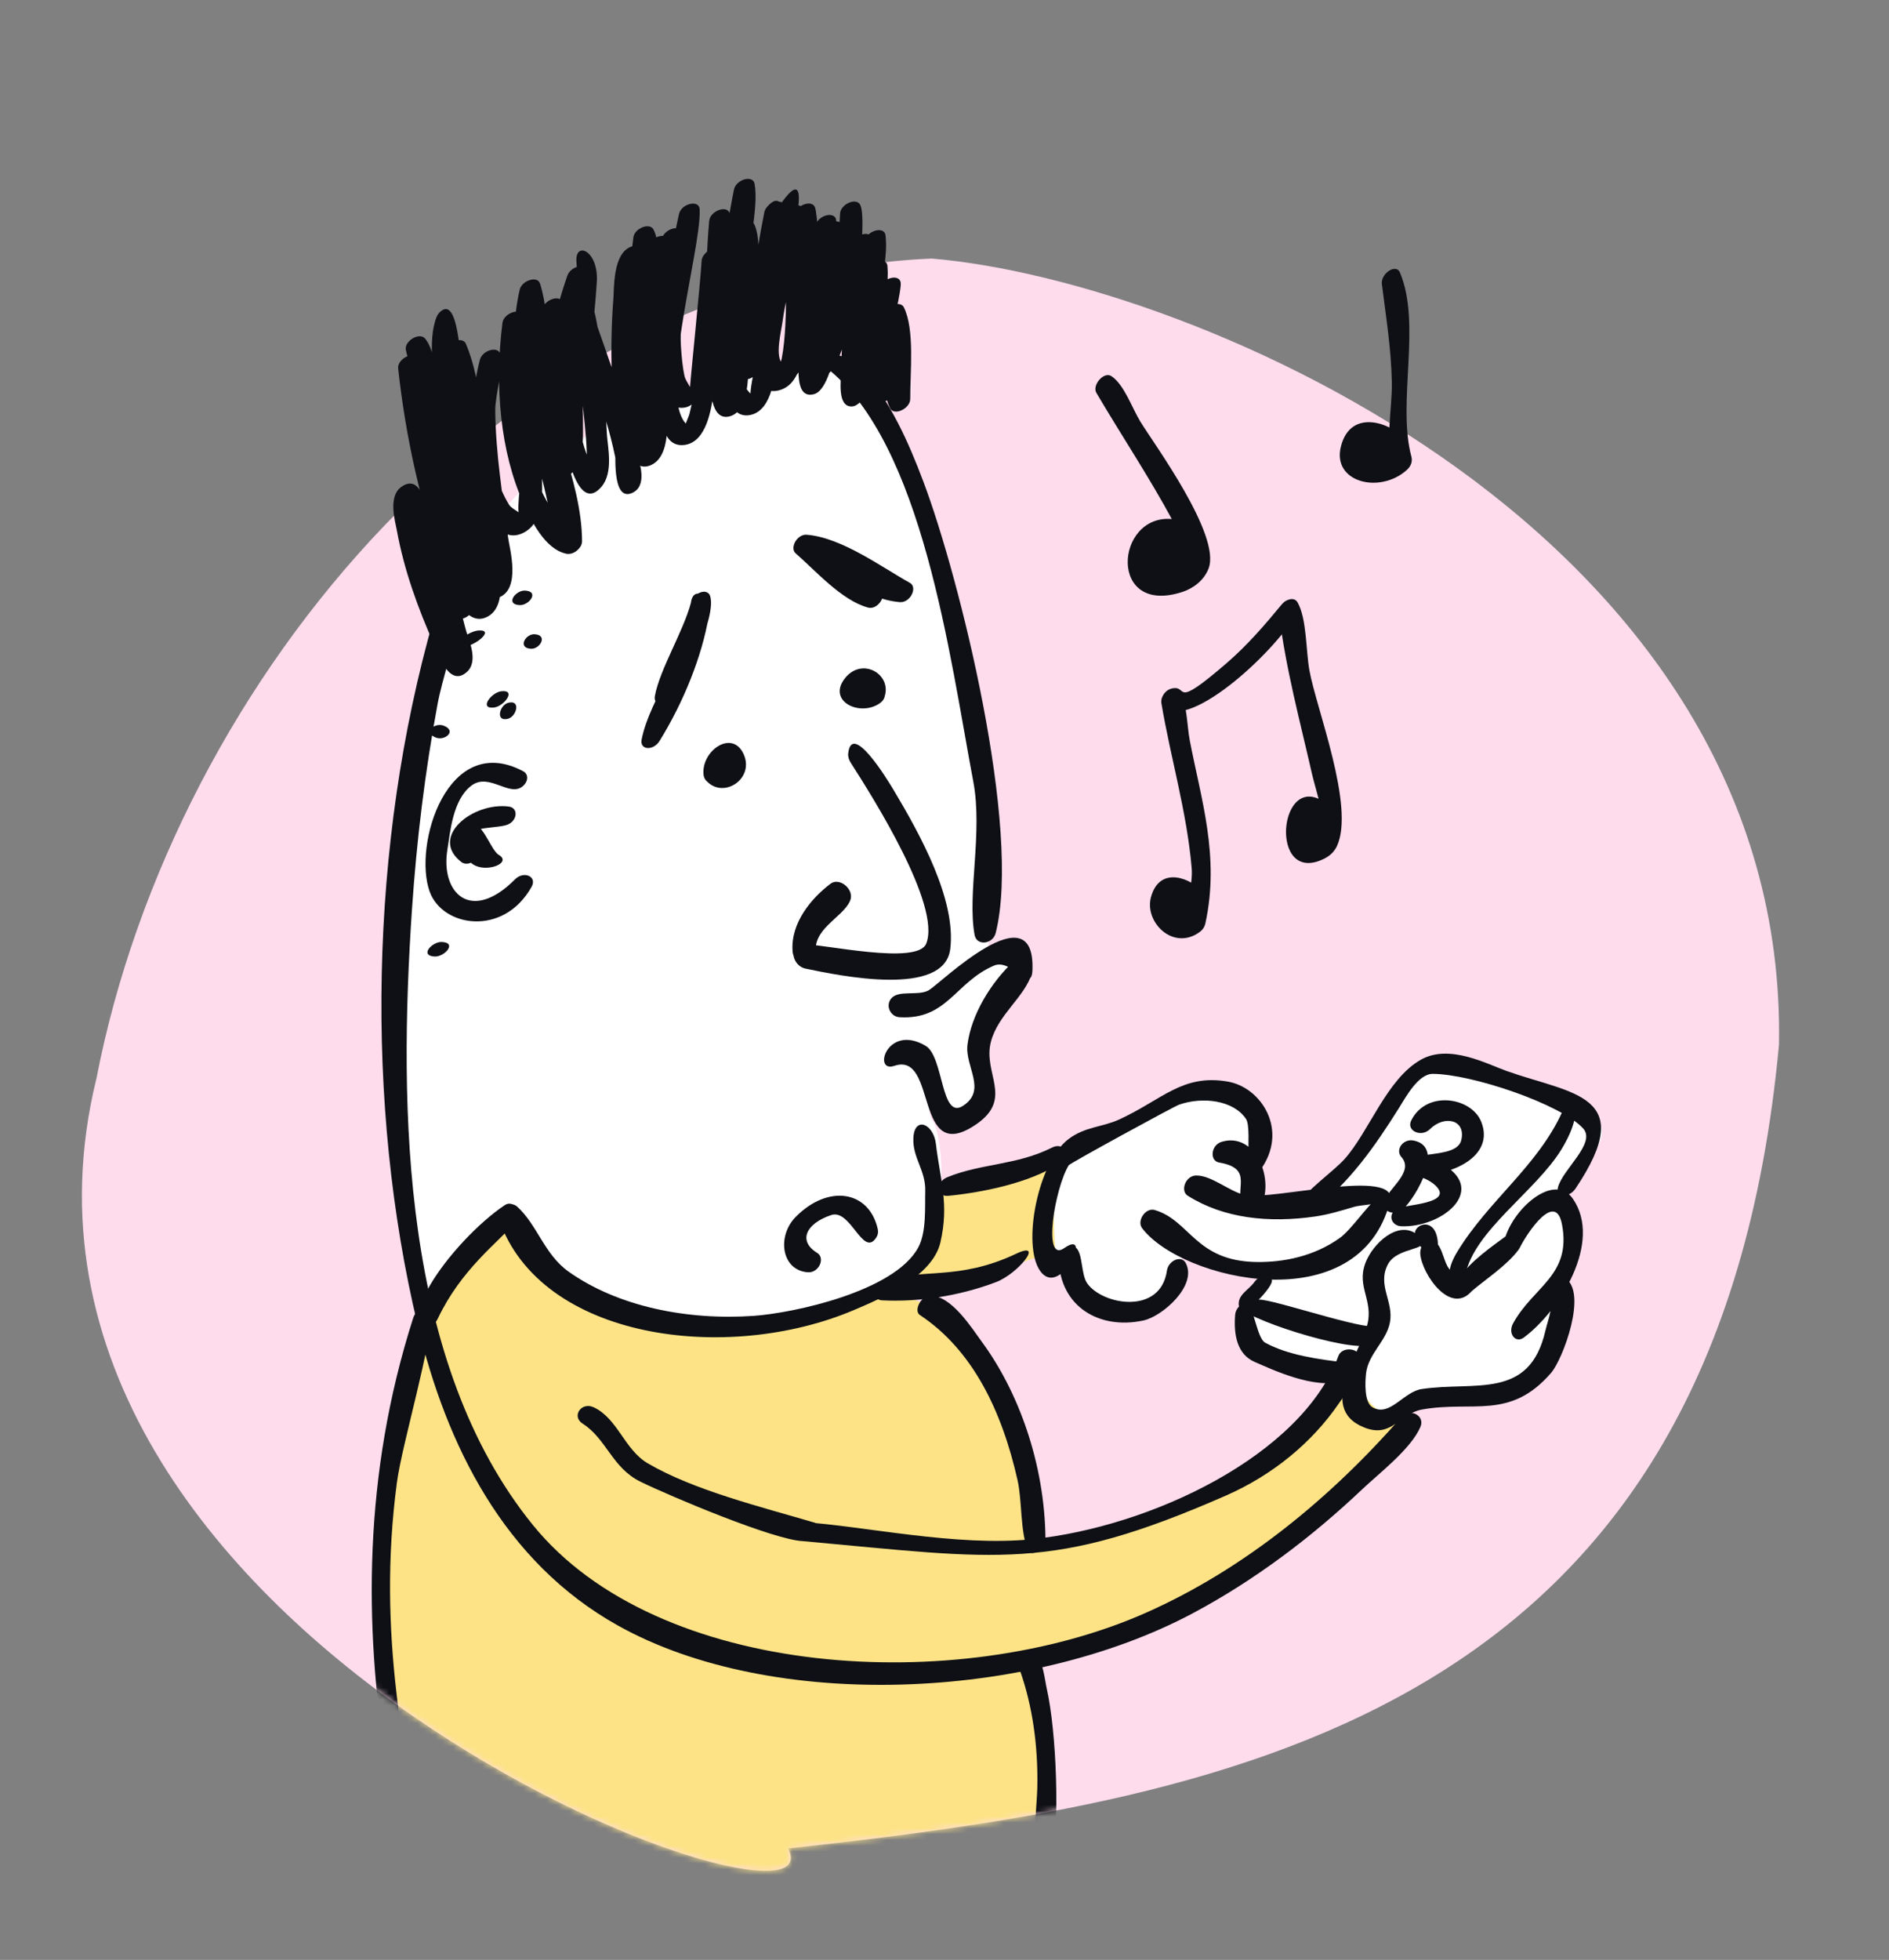 <svg width="323" height="335" viewBox="0 0 323 335" fill="none" xmlns="http://www.w3.org/2000/svg">
<rect x="0" y="0" width="323" height="335" fill="#808080" stroke="none"/>
<path d="M16.497 184.306C29.797 115.75 87.202 47.312 159.317 44.194C204.59 47.992 305.828 91.418 304.185 178.601C293.638 292.205 213.366 307.401 134.741 315.948C144.796 335.26 -7.074 280.084 16.497 184.306Z" fill="#FEDCEC"/>
<mask id="mask0_219_351" style="mask-type:alpha" maskUnits="userSpaceOnUse" x="14" y="11" width="299" height="309">
<path d="M16.498 184.306C29.797 115.75 -22.933 14.928 147.566 11.928C192.839 15.727 351.567 7.428 304.186 178.601C293.638 292.206 213.366 307.401 134.742 315.949C144.796 335.26 -7.073 280.084 16.498 184.306Z" fill="#FDA8CD"/>
</mask>
<g mask="url(#mask0_219_351)">
<path d="M266.724 205.336C269.643 205.012 269.967 210.202 269.643 212.796C268.605 217.986 267.697 219.716 267.372 219.932C268.994 222.203 267.048 227.393 267.048 227.717C267.048 234.204 260.236 237.448 256.344 239.07C252.452 240.691 244.018 237.123 241.099 240.691C238.18 244.259 234.288 242.313 233.639 241.34C232.601 239.783 232.558 236.367 232.666 234.853L230.395 234.529C228.665 234.42 224.297 233.88 220.664 232.582C216.123 230.961 213.529 231.609 213.853 224.149L214.502 222.527C214.177 221.554 216.123 220.581 216.772 219.608L218.014 217.434C212.656 217.871 205.883 216.897 199.993 211.19C202.024 213.916 202.342 216.101 202.176 217.013C201.527 222.852 197.635 224.473 192.769 224.149C187.904 223.825 184.012 221.554 183.687 214.743C179.795 217.662 179.795 216.364 179.795 211.175C179.795 205.985 180.444 198.849 184.66 195.93C188.877 193.01 189.85 195.281 196.013 191.064C202.176 186.848 201.852 186.523 208.663 186.523C215.475 186.523 219.043 193.659 215.15 199.173C215.691 200.363 216.448 203.325 215.15 205.66C216.015 206.093 219.043 206.828 224.232 206.309C224.28 206.307 224.328 206.304 224.376 206.302L224.557 205.985C226.287 204.579 230.525 200.795 233.639 196.903C237.531 192.037 241.424 182.631 245.64 181.982C249.857 181.333 261.21 185.875 268.994 189.118C276.779 192.362 274.184 194.632 268.994 202.741L266.724 205.336Z" fill="white"/>
<path d="M167.794 127.165C171.686 140.659 170.497 154.195 169.416 159.277L168.442 164.142C174.151 160.769 175.578 163.818 175.578 165.764C172.659 168.683 170.389 171.927 168.767 176.792C167.145 181.658 169.74 183.28 169.74 185.55C169.74 187.821 167.145 191.713 163.901 191.389C160.658 191.064 160.333 187.496 160.333 184.253C158.258 187.626 158.82 190.416 159.36 191.389C161.955 195.281 160.982 209.877 159.685 213.445C158.387 217.013 144.764 224.798 132.114 226.42C119.464 228.041 94.488 224.798 88.001 207.607L76 232.582C62.506 185.874 71.026 128.787 76.973 106.082C79.135 92.675 95.461 64.953 143.467 61.32C149.305 65.537 154.495 74.619 159.36 89.539C164.226 104.46 162.928 110.298 167.794 127.165Z" fill="white"/>
<path d="M181.106 197.551C175.916 200.406 166.834 202.201 162.941 202.741L160.671 203.066C161.19 208.255 160.022 212.148 159.374 213.445C158.076 217.013 144.453 224.798 131.803 226.419C119.153 228.041 94.177 224.798 87.69 207.607C87.69 207.607 76.583 211.823 72.769 225.122C68.955 238.421 66.412 250.941 65.633 268.586C64.855 286.232 70.066 312.483 72.769 323.403C107.8 332.161 113.442 327.053 137.033 326.969C152.918 326.913 171.057 321.218 176.787 321.434C178.863 307.422 178.186 288.372 176.565 284.48L176.889 283.183C205.173 279.809 231.922 255.179 241.761 243.286C233.457 242.508 231.382 235.61 231.382 232.258C229.76 237.34 222.689 248.995 207.379 254.963C194.664 259.893 182.403 262.856 177.862 263.721C177.321 253.558 172.802 231.22 159.049 223.176L151.913 220.581C152.238 220.581 163.59 221.554 174.943 215.716L180.457 213.769C180.133 209.769 179.808 200.925 181.106 197.551Z" fill="#FDE386"/>
<path d="M187.471 67.151C186.689 65.823 188.76 63.448 190.033 64.288C192.228 65.736 193.57 69.749 194.981 72.053C197.353 75.924 208.797 91.452 206.665 97.143C205.891 99.21 204.011 100.572 202.221 101.163C189.367 105.407 190.633 87.829 200.404 88.72C201.768 88.845 203.219 89.174 204.269 89.89C204.566 90.093 204.754 90.407 204.764 90.846C204.866 95.347 197.491 89.278 196.058 94.199C194.952 97.996 201.634 100.41 203.674 97.05C204.914 95.008 201.163 90.192 200.548 89.05C196.476 81.491 191.791 74.49 187.471 67.151ZM236.286 48.549C236.064 46.755 238.709 44.993 239.371 46.566C243.109 55.442 238.833 68.805 241.349 78.114C241.851 79.968 238.964 81.935 238.28 80.206C236.684 76.17 238.086 69.974 237.99 65.281C237.871 59.478 236.974 54.08 236.286 48.549ZM239.379 77.754C241.182 76.641 242.247 78.813 240.543 80.339C235.899 84.499 227.707 82.438 229.29 76.281C231.032 69.504 238.291 72.619 239.882 74.873C240.313 75.483 240.119 76.55 239.357 77.315C237.128 79.548 235.594 74.304 232.848 75.676C232.681 75.76 232.286 76.201 232.37 76.021C232.987 74.702 233.202 78.174 234.093 78.706C235.477 79.533 237.608 78.847 239.379 77.754Z" fill="#0F1015"/>
<path d="M226.733 137.307C227.631 137.979 227.198 139.719 225.873 140.377C225.473 140.575 222.844 139.593 222.687 140.023C222.054 141.765 225.487 144.301 225.627 143.946C227.022 140.416 225.017 135.271 224.359 132.371C222.293 123.265 219.873 114.416 218.687 104.88C218.468 103.117 221.056 101.503 221.876 102.967C223.464 105.804 223.279 111.146 223.895 114.581C225.061 121.089 231.733 137.921 228.595 144.635C228.137 145.615 227.371 146.298 226.446 146.762C216.802 151.603 218.582 131.209 226.733 137.307ZM219.168 103.307C220.533 101.65 222.747 102.545 221.835 104.485C219.06 110.386 203.545 125.103 198.971 120.853C198.064 120.01 198.855 118.029 200.362 117.684C203.339 117.001 200.203 121.586 209.789 113.306C213.254 110.313 216.253 106.843 219.168 103.307ZM198.585 120.175C198.294 118.438 200.87 116.755 201.742 118.171C202.974 120.175 202.961 124.061 203.435 126.538C205.342 136.515 208.601 146.348 206.115 157.794C205.7 159.707 202.99 160.486 202.785 158.659C202.434 155.546 204.046 151.595 203.763 148.345C202.919 138.63 200.16 129.574 198.585 120.175ZM204.598 156.278C206.266 155.977 206.738 158.137 205.129 159.307C200.607 162.598 195.661 157.622 196.796 153.377C198.304 147.738 203.928 150.287 205.551 152.436C208.877 156.843 199.806 153.364 199.876 153.337C200.048 153.269 200.024 155.264 200.614 155.76C201.588 156.581 203.177 156.535 204.598 156.278Z" fill="#0F1015"/>
<path d="M260.548 228.629C259.145 229.67 257.765 227.945 258.723 226.201C262.195 219.875 268.75 217.993 267.082 209.273C265.983 203.528 261.207 210.607 259.901 213.2C258.941 215.105 256.69 214.435 257.169 212.284C258.402 206.755 265.747 200.232 268.96 204.922C274.048 212.35 266.643 224.11 260.548 228.629ZM257.969 210.939C259.503 209.788 260.935 211.878 259.655 213.614C257.674 216.301 253.976 218.69 251.591 220.739C250.178 221.953 248.627 220.243 249.646 218.406C251.16 215.678 255.654 212.677 257.969 210.939ZM250.691 217.461C252.124 217.038 252.976 219.057 251.809 220.505C248.139 225.057 243.203 217.894 242.856 214.401C242.694 212.764 244.294 211.217 245.365 212.146C247.515 214.011 246.522 218.689 250.691 217.461ZM245.874 213.422C245.648 219.799 242.81 212.555 242.187 211.623C240.723 209.432 246.1 207.042 245.874 213.422Z" fill="#0F1015"/>
<path d="M242.877 211.512C245.066 213.814 238.959 212.987 237.323 216.096C235.448 219.66 238.323 222.44 237.67 226.003C237.081 229.217 233.997 231.365 233.592 234.671C233.404 236.209 233.256 239.725 234.67 240.539C237.665 242.262 239.964 237.891 243.099 237.424C252.246 236.061 261.525 239.344 264.249 227.447C264.698 225.488 265.905 222.763 264.788 220.999C263.831 219.489 265.876 217.444 267.54 218.411C271.588 220.764 267.231 232.338 265.226 234.658C258.192 242.797 251.851 239.364 243.149 240.925C239.279 241.619 237.992 245.905 233.242 243.985C224.827 240.583 233.234 230.644 233.959 225.629C234.523 221.727 231.737 219.424 233.76 215.213C235.33 211.947 239.722 208.194 242.877 211.512Z" fill="#0F1015"/>
<path d="M215.473 200.031C212.072 204.667 214.308 193.149 213.06 191.267C210.931 188.057 205.636 187.399 201.596 188.823C200.693 189.142 182.959 198.829 182.748 199.168C180.384 202.98 178.169 216.015 181.977 213.333C187.035 209.771 181.286 222.092 177.855 217.238C174.707 212.783 177.482 198.545 182.767 194.651C185.64 192.534 188.416 192.704 191.395 191.338C198.738 187.972 202.159 183.531 209.93 184.871C215.723 185.87 220.436 193.267 215.473 200.031ZM181.033 215.234C180.993 213.64 182.909 212.285 183.981 213.256C185.192 214.353 184.816 217.811 185.911 219.368C188.511 223.064 198.439 224.82 199.532 217.191C199.778 215.47 201.98 214.482 202.733 215.863C204.809 219.676 198.797 224.998 195.51 225.706C187.954 227.332 181.235 223.331 181.033 215.234ZM208.453 198.704C206.801 198.419 207.039 195.722 208.892 195.164C214.417 193.5 217.864 200.949 215.751 205.989C215.15 207.423 213.356 208.016 212.685 206.829C210.71 203.338 214.7 199.785 208.453 198.704ZM203.088 204.378C201.781 203.553 202.7 201.02 204.429 200.931C207.056 200.795 210.211 203.686 212.852 204.252C217.509 205.248 239.167 199.488 237.7 205.291C232.467 225.982 201.99 218.834 195.285 209.92C194.34 208.664 195.881 206.365 197.442 206.823C203.514 208.601 204.369 215.577 214.893 215.712C219.523 215.771 224.742 214.734 229.142 211.565C231.022 210.212 234.362 205.418 234.81 205.554C235.77 205.845 232.648 205.954 231.569 206.274C229.354 206.934 227.131 207.603 224.914 207.926C216.989 209.079 209.26 208.276 203.088 204.378Z" fill="#0F1015"/>
<path d="M170.253 159.477C169.769 161.403 167.001 161.747 166.646 159.8C165.364 152.786 168.071 142.325 166.426 133.61C162.376 112.141 157.816 75.864 141.334 62.87C137.664 59.978 143.98 59.323 147.497 63.272C152.262 68.623 155.323 75.52 157.879 82.298C164.149 98.921 174.717 141.703 170.253 159.477Z" fill="#0F1015"/>
<path d="M162.096 204.402C160.161 204.589 159.956 202.046 161.966 201.223C167.814 198.829 173.85 199.193 179.882 196.152C181.969 195.1 183.218 197.533 181.194 198.853C175.952 202.276 167.679 203.865 162.096 204.402ZM150.805 222.261C149.035 222.168 149.086 219.729 151.029 219.028C157.646 216.641 163.743 219.035 173.78 214.284C178.65 211.979 174.144 217.694 170.292 219.155C163.841 221.602 156.841 222.577 150.805 222.261Z" fill="#0F1015"/>
<path d="M152.922 182.181C149.15 183.46 151.692 174.877 158.274 178.761C161.382 180.595 160.851 191.487 164.662 189.014C168.841 186.302 164.943 182.323 165.433 178.529C166.103 173.339 169.515 167.872 173.264 164.377C174.669 163.067 177.037 164.416 176.454 166.345C175.221 170.424 170.652 173.405 169.433 178.072C168.018 183.491 173.368 187.759 166.921 192.177C156.178 199.54 160.391 179.65 152.922 182.181ZM176.538 165.767C176.387 170.079 173.039 163.732 169.966 165.047C163.288 167.905 161.978 174.357 153.808 173.87C152.237 173.777 151.349 171.875 152.409 170.643C153.692 169.152 157.018 170.307 158.829 169.247C160.807 168.09 177.016 152.128 176.538 165.767Z" fill="#0F1015"/>
<path d="M145.472 130.382C145.147 129.874 144.977 129.317 145.035 128.78C145.633 123.24 151.745 133.271 152.731 134.919C157.326 142.596 163.518 153.769 162.485 162.204C161.467 170.509 143.657 166.798 137.734 165.563C135.386 165.074 134.816 161.473 137.156 161.396C140.574 161.284 156.875 165.06 158.377 161.285C160.972 154.762 149.17 136.146 145.472 130.382ZM139.589 163.358C140.365 166.906 135.742 165.54 135.522 162.584C135.16 157.712 138.818 153.445 142.032 151.041C143.569 149.891 146.179 152.065 145.359 153.961C144.067 156.95 138.595 158.816 139.589 163.358Z" fill="#0F1015"/>
<path d="M112.767 126.663C111.716 128.361 109.341 128.239 109.713 126.385C111.173 119.12 117.702 111.806 118.112 103.369C118.284 99.816 121.796 101.691 121.198 105.265C120.037 112.204 116.878 120.024 112.767 126.663ZM118.156 102.986C118.61 101.289 120.978 100.409 121.434 101.905C122.497 105.393 117.452 115.825 114.953 119.34C113.841 120.902 111.647 120.717 111.979 118.949C112.849 114.313 116.804 108.038 118.156 102.986ZM150.577 100.709C151.744 101.724 150.1 104.298 148.442 103.854C143.909 102.639 139.411 97.5 136.059 94.588C134.891 93.573 136.536 90.999 138.194 91.443C142.731 92.66 147.221 97.794 150.577 100.709ZM136.247 94.701C134.872 93.94 136.169 91.257 137.962 91.403C143.963 91.894 150.738 96.942 155.579 99.623C156.953 100.384 155.656 103.067 153.864 102.92C147.844 102.428 141.102 97.389 136.247 94.701Z" fill="#0F1015"/>
<path d="M85.337 208.488C84.771 206.867 87.111 205.062 88.394 206.212C91.877 209.334 93.036 214.378 97.212 217.347C105.619 223.322 117.502 225.715 128.913 224.913C135.558 224.445 152.905 220.786 157.004 213.242C158.451 210.578 158.127 206.253 158.205 203.602C158.31 200.016 156.001 197.894 156.18 194.476C156.376 190.74 159.619 192.037 160.032 195.531C160.761 201.695 162.325 205.781 160.8 212.359C159.454 218.161 150.985 221.81 146.036 223.914C124.382 233.116 92.515 229.051 85.337 208.488ZM139.721 214.147C141.161 215.031 140.027 217.6 138.134 217.465C133.585 217.141 132.822 211.282 136.049 208.01C141.643 202.34 148.633 203.516 150.092 210.099C150.2 210.586 150.118 211.112 149.789 211.598C147.525 214.939 145.458 206.572 142.124 207.687C137.833 209.122 136.385 212.098 139.721 214.147Z" fill="#0F1015"/>
<path d="M228.859 231.751C229.431 230.205 232.167 230.278 232.623 231.965C233.233 234.227 230.156 238.096 228.934 239.879C224.378 246.53 217.677 252.104 209.605 255.641C179.704 268.742 170.927 266.466 137.291 263.421C135.051 263.218 134.674 259.998 136.964 260.14C147.618 260.802 163.485 264.417 176.476 263.089C196.728 261.018 222.562 248.796 228.859 231.751ZM139.327 260.272C141.267 260.843 139.456 263.481 137.349 263.423C132.479 263.288 114.601 255.752 109.511 253.261C104.648 250.882 103.719 245.944 99.621 243.334C97.685 242.101 99.388 239.539 101.542 240.556C105.636 242.491 106.768 247.78 110.763 250.121C118.602 254.716 130.103 257.558 139.327 260.272Z" fill="#0F1015"/>
<path d="M74.152 105.745C74.749 103.659 78.044 103.897 77.929 106.062C77.685 110.655 75.671 115.76 74.819 120.351C72.663 131.959 71.243 143.656 70.45 155.34C68.108 189.835 68.731 233.099 91.132 260.682C112.522 287.021 163.789 289.911 195.914 275.678C212.899 268.153 227.633 255.912 239.635 242.208C241.036 240.609 243.724 241.93 242.881 243.889C241.255 247.669 235.904 251.738 232.903 254.579C224.255 262.764 214.529 270.125 203.923 275.768C175.891 290.683 132.103 292.609 105.672 277.855C86.185 266.976 76.361 247.087 71.411 226.455C62.397 188.882 63.146 144.218 74.152 105.745Z" fill="#0F1015"/>
<path d="M73.635 322.379C74.017 324.236 71.038 326.172 70.59 324.363C70.349 323.388 70.117 322.407 69.89 321.422C69.713 320.655 69.54 319.886 69.371 319.115C68.034 313.053 66.872 306.875 65.89 300.591C62.391 278.2 62.006 252.277 70.648 225.291C71.222 223.5 73.548 222.666 73.669 224.314C74.027 229.199 68.756 246.721 67.868 253.398C64.442 279.152 69.171 300.655 73.635 322.379ZM174.453 285.66C173.982 284.309 175.934 282.153 177.07 282.915C178.344 283.769 178.63 287.055 178.999 288.695C180.624 295.926 181.312 311.535 179.719 320.274C179.384 322.114 176.89 323.282 176.649 321.622C176.289 319.142 177.316 308.289 177.371 305.539C177.515 298.279 176.522 291.604 174.453 285.66ZM178.763 262.941C178.783 264.653 176.357 266.319 175.754 264.91C174.428 261.815 174.792 256.554 173.99 252.998C171.304 241.086 166.281 230.733 157.288 224.767C156.195 224.043 157.463 221.488 159.015 221.463C162.681 221.404 166.105 226.929 167.952 229.446C174.117 237.853 178.614 250.09 178.763 262.941Z" fill="#0F1015"/>
<path d="M88.059 150.304C89.552 148.801 91.905 149.79 90.891 151.591C86.061 160.173 75.654 158.452 73.475 152.419C70.582 144.411 76.542 124.94 89.479 131.837C90.326 132.289 90.387 133.438 89.499 134.285C87.207 136.471 83.669 131.927 80.576 134.305C77.391 136.753 76.993 142.222 76.505 145.182C75.272 152.673 80.559 157.851 88.059 150.304ZM86.995 137.859C88.754 138.08 88.471 140.513 86.49 141.053C83.883 141.764 78.445 141.038 81.707 144.724C82.904 146.077 80.347 148.483 78.863 147.329C73.371 143.06 80.804 137.079 86.995 137.859ZM80.105 142.7C81.722 138.072 83.691 145.204 85.281 146.118C88.797 148.14 77.169 151.103 80.105 142.7Z" fill="#0F1015"/>
<path d="M211.202 224.692C211.242 224.222 211.459 223.73 211.871 223.303C214.402 220.683 214.53 228.511 216.341 229.506C220.165 231.606 225.388 232.354 230.151 232.899C231.715 233.078 231.213 235.485 229.361 236.071C224.822 237.507 217.605 234.134 214.51 232.777C211.56 231.485 210.91 228.193 211.202 224.692ZM214.485 219.14C215.434 217.824 217.314 217.534 217.493 218.833C217.638 219.89 214.142 223.326 215.021 222.223C215.662 221.419 231.159 226.79 234.844 226.735C236.587 226.71 236.173 229.272 234.246 229.902C230.459 231.14 212.149 225.184 211.837 223.21C211.54 221.336 213.486 220.524 214.485 219.14ZM250.573 217.921C250.134 220.246 245.712 219.671 249.167 213.977C254.478 205.226 262.92 199.329 267.129 190.045C268.652 186.684 271.357 189.31 266.979 196.477C262.639 203.583 251.994 210.408 250.573 217.921ZM269.392 203.164C268.286 204.808 265.945 204.711 266.394 202.954C267.183 199.867 272.975 195.395 270.705 192.887C266.976 188.769 251.729 183.593 245.009 183.552C242.509 183.537 240.412 187.474 239.2 189.401C235.134 195.868 230.832 202.113 224.366 207.063C222.909 208.178 221.298 207.38 222.12 205.769C223.284 203.491 228.02 200.219 229.906 198.112C234.119 193.407 237.133 184.359 243.019 181.097C247.882 178.402 254.291 181.883 257.678 183.083C268.845 187.039 280.216 187.064 269.392 203.164Z" fill="#0F1015"/>
<path d="M239.911 206.68C238.539 207.947 236.137 207.104 236.667 205.384C237.36 203.135 241.905 200.307 239.609 197.742C238.553 196.562 239.874 194.599 241.699 194.946C247.205 195.993 242.071 204.685 239.911 206.68ZM244.501 193.006C243.045 194.459 240.406 193.309 241.311 191.504C243.934 186.277 251.602 187.55 253.274 191.733C255.658 197.702 248.115 201.055 242.218 200.842C241.319 200.809 240.589 200.296 240.5 199.5C240.134 196.262 249.033 198.389 249.864 194.877C250.7 191.339 246.949 190.564 244.501 193.006ZM241.71 200.78C238.357 199.79 242.917 196.621 247.062 199.223C254.132 203.662 246.475 209.848 239.624 209.6C237.913 209.538 237.238 207.647 238.751 206.643C239.92 205.867 248.816 205.827 245.437 202.622C244.46 201.695 243.079 201.185 241.71 200.78Z" fill="#0F1015"/>
<path d="M69.446 91.112C68.918 89.675 71.485 87.858 72.622 88.936C76.825 92.921 78.12 102.378 79.749 107.988C80.187 109.495 81.883 113.086 79.776 114.908C76.695 117.572 74.763 111.387 74.237 110.203C71.503 104.047 69.11 97.532 67.856 90.657C67.578 89.13 66.285 84.842 68.653 83.199C71.611 81.147 72.572 85.474 73.07 86.805C74.546 90.747 75.783 94.812 77.382 98.691C79.05 102.736 80.016 101.014 77.958 103.483C77.894 103.56 77.768 103.811 77.797 103.727C79.287 99.392 77.087 93.876 76.396 90.175C74.473 79.88 71.748 69.952 69.401 59.842C69.048 58.317 71.754 56.689 72.714 57.898C74.532 60.186 74.604 64.905 75.317 67.827C77.317 76.01 79.235 84.248 80.616 92.691C80.999 95.032 83.464 102.503 80.14 105.196C74.572 109.707 69.536 87.031 68.307 85.601C67.844 85.061 70.781 85.278 71.055 84.461C71.086 84.368 71.023 84.643 71.013 84.732C70.794 86.847 71.274 88.855 71.692 90.749C72.885 96.15 74.698 101.311 76.755 106.29C77.359 107.75 77.989 109.198 78.703 110.596C79.054 111.283 80.549 113.029 79.907 112.564C79.132 112.003 77.368 112.899 77.153 113.954C76.975 114.825 76.977 112.339 76.793 111.571C76.418 109.999 75.938 108.472 75.44 106.957C73.664 101.554 71.397 96.42 69.446 91.112ZM68.081 62.972C67.908 61.382 70.665 59.914 71.481 61.233C73.737 64.876 73.319 71.747 74.227 76.132C75.404 81.82 77.909 100.094 83.442 102.612C83.911 102.826 81.886 102.985 81.631 103.534C81.589 103.623 81.68 103.356 81.695 103.267C81.968 101.69 81.703 100.146 81.533 98.698C81.161 95.53 80.586 92.435 79.998 89.351C78.67 82.39 71.465 62.125 74.646 54.191C74.815 53.772 75.108 53.381 75.54 53.078C78.709 50.858 78.822 63.998 79.121 65.671C80.726 74.656 82.82 83.443 84.348 92.459C84.717 94.635 87.487 103.18 83.392 105.387C79.182 107.656 76.722 99.363 76.026 97.495C72.036 86.797 69.37 74.85 68.081 62.972ZM82.059 61.485C82.496 59.826 85.227 59.087 85.553 60.569C86.123 63.15 84.643 67.424 84.681 70.307C84.778 77.725 85.972 84.783 86.886 91.921C87.113 93.686 89.185 100.865 85.144 102.179C81.016 103.522 79.619 95.78 79.034 93.741C76.162 83.73 73.904 71.645 76.199 59.961C76.556 58.146 79.659 57.406 79.74 59.138C79.955 63.775 79.04 68.792 79.393 73.462C79.856 79.576 80.763 85.578 82.284 91.277C82.802 93.215 83.384 95.139 84.213 96.921C84.606 97.764 86.84 99.402 85.786 99.205C85.058 99.069 84.187 99.502 83.778 100.234C83.483 100.762 83.883 99.192 83.87 98.688C83.845 97.688 83.749 96.709 83.643 95.736C83.336 92.897 82.915 90.1 82.54 87.286C81.468 79.244 79.695 70.443 82.059 61.485ZM76.189 60.37C75.981 58.698 79.011 57.273 79.655 58.763C82.545 65.442 82.276 74.217 84.767 81.228C85.396 82.995 86.091 84.751 87.073 86.317C87.567 87.107 90.258 88.222 89.079 88.301C88.058 88.369 89.144 82.212 89.078 80.34C88.781 71.813 87.327 63.679 85.927 55.553C85.658 53.987 88.438 52.469 89.299 53.739C92.681 58.722 92.701 74.512 92.681 81.371C92.675 83.676 93.18 89.1 89.625 91C85.599 93.151 83.382 87.921 82.515 85.967C79.067 78.2 77.287 69.202 76.189 60.37ZM85.915 55.2C86.142 53.409 89.239 52.488 89.462 54.175C89.93 57.716 88.995 62.029 89.154 65.718C89.565 75.257 91.03 86.467 99.057 91.729C100.375 92.593 98.571 95.009 96.84 94.646C93.138 93.869 90.8 88.91 89.526 86.085C85.544 77.254 84.545 66.013 85.915 55.2ZM99.525 92.541C99.532 94.178 96.736 95.488 96.063 94.075C94.395 90.571 93.756 85.882 92.729 81.976C90.181 72.293 86.212 60.907 88.859 49.534C89.262 47.799 92.169 47.052 92.381 48.661C92.84 52.147 91.802 56.434 92.184 60.064C93.33 70.954 99.482 81.783 99.525 92.541ZM88.828 49.881C88.775 48.156 91.851 46.913 92.342 48.481C94.468 55.269 93.334 64.253 94.565 71.511C94.861 73.257 95.194 74.997 95.706 76.65C95.953 77.446 97.56 79.237 96.759 78.876C96.387 78.708 95.788 78.879 95.398 79.23C94.49 80.052 96.002 77.222 96.07 76.258C96.203 74.353 96.088 72.505 95.921 70.689C95.374 64.704 94.067 59.025 92.754 53.347C92.382 51.741 95.342 50.131 96.148 51.527C99.342 57.065 99.735 66.773 99.687 73.691C99.673 75.733 99.764 80.639 96.174 81.808C92.53 82.996 91.919 77.392 91.525 75.505C89.813 67.323 89.097 58.581 88.828 49.881ZM92.73 53.225C92.528 51.549 95.57 50.139 96.201 51.634C99.882 60.347 96.503 73.657 102.318 81.32C102.608 81.703 100.975 81.272 100.445 81.702C99.625 82.365 100.337 80.411 100.351 79.565C100.404 76.421 100.092 73.369 99.762 70.348C99.268 65.837 98.619 61.378 97.804 56.989C97.539 55.568 97.26 54.152 96.919 52.763C96.741 52.033 95.788 50.072 96.257 50.631C97.796 52.468 99.055 50.101 99.664 48.858C99.898 48.38 99.944 49.661 100.088 50.061C100.379 50.874 100.673 51.685 100.965 52.498C101.776 54.754 102.578 57.014 103.366 59.281C105.477 65.35 107.622 71.446 109.052 77.837C109.338 79.116 110.798 83.152 108.004 84.292C104.576 85.691 105.306 77.363 105.211 75.959C104.66 67.831 104.202 59.551 104.882 51.072C105.022 49.321 104.774 43.495 107.774 42.217C111.452 40.651 109.989 48.326 109.934 49.72C109.692 55.832 107.416 73.02 111.628 76.678C111.989 76.991 110.365 77.046 109.804 77.412C109.263 77.766 110.094 76.369 110.165 75.858C110.325 74.716 110.378 73.594 110.41 72.481C110.499 69.412 110.386 66.395 110.235 63.396C109.852 55.797 109.059 48.344 108.296 40.876C108.132 39.268 110.965 37.873 111.721 39.208C112.831 41.17 112.422 44.87 112.653 47.249C113.36 54.517 113.973 61.843 114.002 69.329C114.01 71.304 114.884 78.167 111.109 79.577C104.61 82.006 106.071 58.471 106.195 55.136C106.283 52.74 106.396 50.338 106.47 47.945C106.505 46.81 105.979 43.652 106.454 44.572C106.968 45.567 108.684 45.194 109.511 44.006C110.077 43.194 109.01 45.707 108.867 46.543C108.543 48.436 108.414 50.3 108.322 52.144C108.051 57.54 108.183 62.839 108.406 68.095C108.541 71.268 108.723 74.427 108.972 77.562C109.05 78.546 109.134 79.527 109.238 80.501C109.291 81.001 109.646 82.41 109.434 81.985C109.042 81.198 106.114 84.033 106.006 83.112C104.945 74.073 101.64 65.836 98.726 57.613C98.389 56.662 94.444 44.431 99.325 48.31C103.022 51.249 103.451 69.066 103.777 74.265C103.914 76.446 104.914 80.753 102.858 83.184C98.594 88.227 96.53 75.591 96.284 74.443C95.722 71.825 95.238 69.173 94.776 66.514C94.011 62.121 93.269 57.705 92.73 53.225ZM108.297 40.594C108.523 38.799 111.635 37.901 111.844 39.587C112.817 47.447 110.092 57.121 110.356 65.32C110.421 67.35 110.23 70.126 111.429 71.661C111.757 72.082 109.933 71.665 109.343 72.141C109.136 72.308 108.869 72.96 108.889 72.751C109.865 62.677 106.29 52.486 111.015 41.764C111.747 40.102 114.435 39.751 114.448 41.345C114.465 43.588 112.909 46.715 112.651 49.134C112.023 55.026 112.35 60.691 112.525 66.367C112.573 67.908 113.729 73.682 110.298 74.572C106.736 75.495 106.936 69.286 106.835 67.43C106.362 58.814 107.158 49.614 108.297 40.594ZM97 47.139C97.594 45.408 100.447 44.823 100.5 46.506C100.707 53.096 96.549 61.779 96.029 68.757C95.899 70.504 95.85 72.24 96.013 73.903C96.094 74.733 96.981 76.922 96.513 76.293C96.153 75.808 93.743 77.522 94.152 76.843C98.07 70.341 99.112 51.217 98.569 44.794C98.256 41.096 102.413 42.786 102.048 48.255C101.578 55.298 100.683 62.483 99.358 69.69C98.997 71.653 98.605 78.144 95.213 79.093C91.971 79.999 92.334 74.134 92.349 72.377C92.42 64.483 94.143 55.462 97 47.139ZM116.097 36.599C116.496 34.789 119.566 34.045 119.637 35.791C119.926 42.993 111.838 69.298 117.941 72.954C118.114 73.058 117.431 72.975 117.19 73.105C116.771 73.332 117.736 71.349 117.896 70.726C118.365 68.908 118.633 67.107 118.861 65.325C119.76 58.288 119.713 51.511 119.965 44.632C119.98 44.232 120.148 43.812 120.488 43.432C123.936 39.578 123.5 47.25 123.472 48.468C123.327 54.693 123.099 61.017 121.988 67.455C121.619 69.593 120.925 75.545 117.049 76.053C112.868 76.601 112.914 70.277 112.819 67.742C112.45 57.902 113.803 47.008 116.097 36.599ZM119.966 44.615C120.052 42.861 123.111 41.733 123.5 43.361C124.257 46.535 122.849 68.437 117.221 69.632C113.786 70.361 113.469 65.806 113.198 63.79C112.232 56.6 112.373 48.673 113.157 40.976C113.329 39.286 116.197 38.215 116.669 39.724C118.297 44.933 116.073 53.279 116.43 59.103C116.54 60.885 116.693 62.664 117.062 64.349C117.24 65.163 118.716 67.013 117.966 66.612C117.865 66.558 119.802 47.917 119.966 44.615ZM121.264 37.764C121.41 36.085 124.255 34.958 124.769 36.453C126.834 42.453 124.353 52.492 124.655 59.293C124.747 61.376 124.873 63.455 125.173 65.467C125.322 66.465 126.648 68.992 125.945 68.324C125.434 67.838 123.989 68.236 123.543 69.062C123.019 70.032 124.034 67.102 124.169 66.139C124.437 64.224 124.596 62.329 124.733 60.441C125.24 53.475 125.137 46.676 125.48 39.755C125.558 38.171 128.187 36.943 128.914 38.238C131.021 41.992 128.555 57.312 128.037 62.646C127.871 64.358 128.013 70.33 124.758 71.168C121.372 72.04 121.491 65.989 121.333 64.187C120.587 55.701 120.492 46.681 121.264 37.764ZM125.499 32.407C125.843 30.687 128.729 29.825 129.025 31.412C130.504 39.356 121.54 63.131 129.112 67.889C129.254 67.978 128.719 67.843 128.508 67.902C127.754 68.111 129.478 61.009 129.67 59.185C130.481 51.504 130.452 44.055 130.669 36.523C130.681 36.124 130.854 35.701 131.192 35.323C134.789 31.303 134.188 40.594 134.162 41.793C134.019 48.3 133.798 54.88 132.838 61.575C132.539 63.657 132.175 70.052 128.382 70.912C124.321 71.833 123.772 65.404 123.499 63.096C122.376 53.596 123.443 42.688 125.499 32.407ZM130.689 36.296C131.022 34.66 133.717 33.738 134.181 35.173C135.606 39.575 132.042 51.531 132.193 57.243C132.249 59.368 133.759 62.945 132.776 64.021C132.039 64.827 133.488 62.199 133.662 61.304C134.023 59.446 134.169 57.616 134.272 55.809C134.631 49.478 134.18 43.411 133.916 37.264C133.843 35.554 136.877 34.248 137.418 35.801C139.54 41.895 138.405 51.733 137.49 58.82C137.215 60.952 136.826 65.637 133.356 66.672C129.501 67.823 128.985 62.93 128.772 60.761C128.024 53.159 129.029 44.466 130.689 36.296ZM133.954 36.844C134.447 35.021 137.515 34.418 137.477 36.192C137.353 41.949 134.628 48.841 133.832 54.806C133.571 56.756 132.399 61.036 133.898 62.311C133.986 62.386 133.721 62.808 133.836 62.697C137.658 59.025 136.014 40.397 135.861 36.918C135.786 35.199 138.864 33.937 139.371 35.496C140.184 37.998 141.481 63.571 134.038 65.559C129.999 66.639 129.753 62.284 129.86 59.876C130.19 52.517 131.888 44.482 133.954 36.844ZM124.511 49.931C124.444 48.536 126.609 47.151 127.694 48.006C129.284 49.258 128.552 55.168 128.715 57.203C128.798 58.228 128.884 59.253 129.031 60.255C129.109 60.784 129.702 62.193 129.396 61.787C129.02 61.289 127.726 61.507 127.198 62.194C126.55 63.038 128.027 60.394 128.342 59.492C128.976 57.676 129.507 55.864 129.942 54.06C131.189 48.885 129.924 39.613 133.927 34.258C138.767 27.782 135.565 40.14 135.506 40.594C134.708 46.803 133.985 52.947 131.773 59.337C131.224 60.923 129.015 66.541 126.442 64.281C124.766 62.809 125.191 58.93 125.032 56.726C124.868 54.46 124.621 52.213 124.511 49.931ZM143.644 36.491C143.74 34.9 146.386 33.704 147.087 35.011C148.56 37.757 145.589 61.857 141.265 64.145C133.542 68.233 138.21 46.973 138.867 44.3C139.249 42.751 139.931 38.302 142.603 37.882C145.394 37.443 144.674 41.953 144.617 43.571C144.511 46.639 143.535 66.169 139.205 67.369C135.954 68.27 136.574 62.929 136.595 61.247C136.675 55.062 135.774 44.641 139.636 38.035C140.533 36.502 142.989 36.234 142.991 37.785C143 43.563 140.654 50.608 140.301 56.63C140.193 58.458 140.117 60.283 140.169 62.069C140.194 62.945 140.934 65.286 140.479 64.618C140.079 64.031 138.659 64.338 138.122 65.115C137.698 65.729 138.599 63.831 138.76 63.193C139.075 61.946 139.304 60.706 139.512 59.473C140.153 55.671 140.568 51.901 140.847 48.17C140.976 46.442 141.078 44.718 141.084 43.02C141.087 42.18 140.511 39.898 140.918 40.551C141.282 41.136 144.071 39.326 143.593 40.098C140.793 44.624 138.231 58.39 141.072 61.489C141.347 61.79 140.591 60.742 140.763 60.274C141.443 58.421 141.78 56.559 142.084 54.742C143.124 48.536 143.282 42.548 143.644 36.491ZM145.599 41.888C145.863 40.187 148.726 39.199 149.12 40.751C150.34 45.547 147.858 53.45 147.551 58.823C147.45 60.601 147.368 62.377 147.386 64.123C147.396 65.003 148.046 67.383 147.618 66.697C147.296 66.182 144.758 67.617 145.282 66.97C149.094 62.264 149.238 54.096 150.486 49.214C150.949 47.403 153.997 46.707 154.02 48.475C154.053 51.15 149.675 69.285 145.681 69.471C143.112 69.591 143.799 64.972 143.836 63.368C143.998 56.369 144.48 49.099 145.599 41.888ZM147.871 41.226C148.153 39.431 151.231 38.546 151.418 40.252C152.147 46.919 148.096 55.134 148.678 61.893C148.908 64.568 149.228 62.05 149.877 59.804C150.459 57.793 150.747 55.84 151.117 53.857C151.435 52.152 154.289 51.205 154.642 52.782C155.169 55.138 152.508 66.939 147.56 66.125C142.3 65.259 147.444 43.938 147.871 41.226ZM151.107 54.116C151.1 52.486 153.867 51.146 154.562 52.556C156.429 56.342 155.62 63.6 155.639 68.2C155.646 69.83 152.878 71.17 152.183 69.76C150.313 65.967 151.125 58.725 151.107 54.116ZM153.019 66.922C152.585 68.636 149.738 69.463 149.495 67.836C149.029 64.719 150.908 59.48 151.78 56.042C152.215 54.328 155.061 53.502 155.305 55.129C155.771 58.249 153.892 63.479 153.019 66.922ZM153.477 54.335C154.712 53.999 155.658 54.72 155.203 55.859C154.79 56.893 151.715 58.421 150.868 59.864C150.068 61.228 149.518 66.301 146.695 65.375C145.069 64.842 147.77 48.763 148.198 46.391C148.523 44.593 151.591 43.743 151.744 45.465C152.234 50.94 149.367 57.582 149.503 63.208C149.505 63.262 149.49 63.102 149.476 63.052C149.122 61.784 146.687 62.313 146.115 63.784C145.665 64.944 146.692 61.464 147.227 60.309C148.278 58.039 150.626 55.109 153.477 54.335Z" fill="#0F1015"/>
<path d="M120.814 133.482C119.917 132.496 124.013 128.257 123.857 131.91C123.757 134.255 120.507 134.703 120.295 132.339C119.936 128.337 125.128 124.667 127.111 128.814C129.145 133.068 123.703 136.655 120.814 133.482Z" fill="#0F1015"/>
<path d="M151.26 119.069C150.826 120.401 149.055 121.118 148.057 120.202C145.68 118.021 147.96 117.775 148.681 117.405C150.787 116.324 152.403 118.876 150.398 120.234C147.018 122.522 141.528 119.906 144.372 116.069C147.265 112.165 152.527 115.179 151.26 119.069Z" fill="#0F1015"/>
<path d="M84.469 120.934C81.8 121.227 84.04 118.337 85.723 118.152C88.391 117.858 86.151 120.749 84.469 120.934ZM86.884 122.844C84.652 123.448 85.421 120.527 86.876 120.134C89.107 119.53 88.338 122.45 86.884 122.844ZM74.543 126.078C72.231 125.182 74.339 123.446 75.863 124.036C78.174 124.931 76.067 126.668 74.543 126.078ZM90.791 110.892C88.447 110.767 89.855 108.325 91.402 108.407C93.747 108.533 92.337 110.974 90.791 110.892ZM88.845 103.432C86.317 103.297 88.174 100.862 89.78 100.947C92.308 101.082 90.451 103.517 88.845 103.432ZM79.215 110.563C76.448 110.687 79.937 107.852 81.894 107.764C84.666 107.639 81.171 110.475 79.215 110.563ZM74.313 163.494C71.658 163.352 73.912 160.921 75.572 161.009C78.227 161.151 75.973 163.582 74.313 163.494Z" fill="#0F1015"/>
<path d="M74.908 225.288C74.343 226.472 73.335 227.489 72.221 226.626C70.537 225.322 72.6 221.282 73.535 219.672C76.369 214.794 81.842 208.976 86.314 205.985C87.912 204.916 89.42 207.498 88.21 208.865C85.016 212.472 78.853 217.013 74.908 225.288Z" fill="#0F1015"/>
<ellipse cx="199.841" cy="95.378" rx="5.19" ry="4.217" fill="#0F1015"/>
<ellipse cx="234.871" cy="77.214" rx="4.541" ry="3.568" fill="#0F1015"/>
<circle cx="224.492" cy="142.41" r="3.244" fill="#0F1015"/>
<circle cx="201.787" cy="155.384" r="3.244" fill="#0F1015"/>
</g>
</svg>
